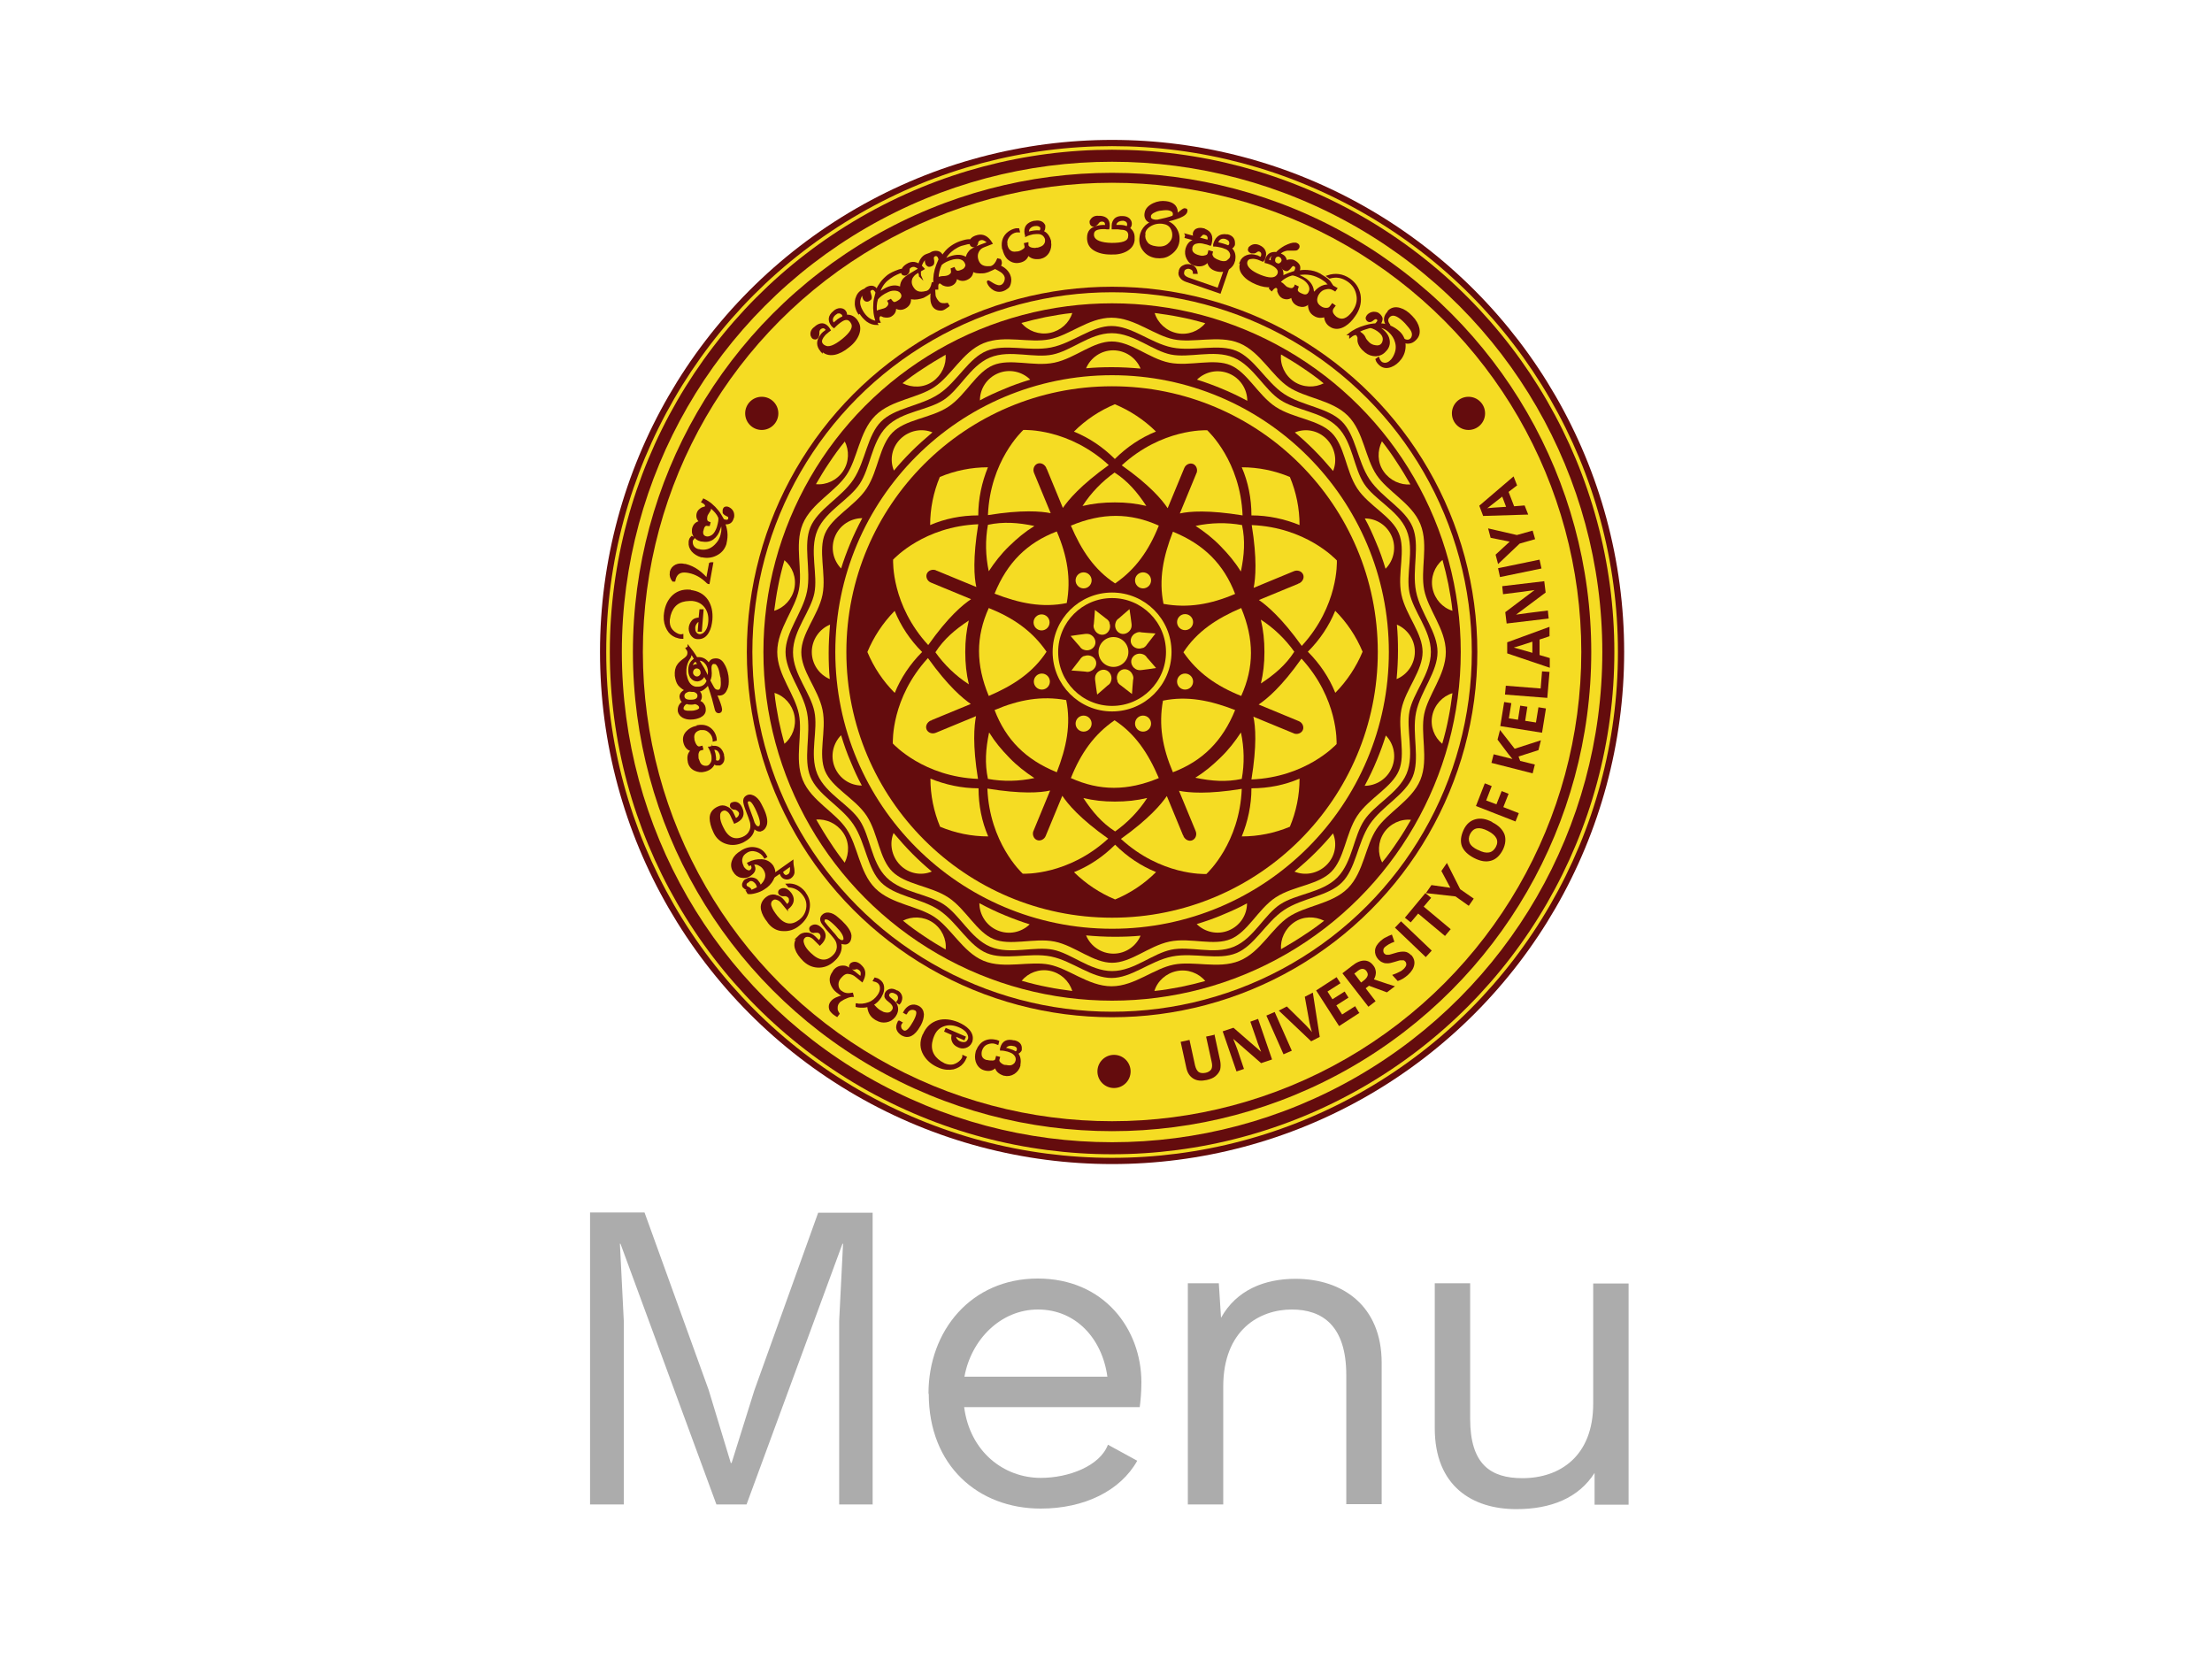 <?xml version="1.0" encoding="UTF-8"?>
<svg id="Layer_1" data-name="Layer 1" xmlns="http://www.w3.org/2000/svg" viewBox="0 0 80 60">
  <defs>
    <style>
      .cls-1 {
        stroke: #640c0d;
        stroke-width: .07px;
      }

      .cls-1, .cls-2, .cls-3, .cls-4, .cls-5, .cls-6 {
        stroke-miterlimit: 10;
      }

      .cls-1, .cls-7 {
        fill: #640c0d;
      }

      .cls-2 {
        stroke-width: .2px;
      }

      .cls-2, .cls-3, .cls-4, .cls-5, .cls-6 {
        fill: none;
        stroke: #f5dc23;
      }

      .cls-3 {
        stroke-width: .3px;
      }

      .cls-4 {
        stroke-width: 3.76px;
      }

      .cls-5 {
        stroke-width: .4px;
      }

      .cls-8 {
        fill: #f5dc23;
      }

      .cls-6 {
        stroke-width: .13px;
      }

      .cls-9 {
        fill: #acacac;
      }
    </style>
  </defs>
  <g>
    <path class="cls-9" d="m31.57,54.41h-1.22v-6.64l.14-2.79h-.02l-3.47,9.43h-1.09l-3.47-9.43h-.02l.14,2.79v6.64h-1.22v-10.56h1.97l2.32,6.42.8,2.64h.03l.82-2.62,2.31-6.43h1.97v10.56Z"/>
    <path class="cls-9" d="m33.58,50.4c0-2.27,1.54-4.16,3.95-4.16s3.75,1.84,3.75,3.75c0,.37-.03.67-.06.9h-6.35c.21,1.62,1.44,2.56,2.77,2.56,1.01,0,2.14-.43,2.43-1.2l1.06.58c-.61,1.09-1.92,1.73-3.49,1.73-2.26,0-4.05-1.55-4.05-4.15Zm6.47-.61c-.19-1.39-1.15-2.43-2.51-2.43s-2.42,1.1-2.66,2.43h5.17Z"/>
    <path class="cls-9" d="m49.97,49.28v5.12h-1.28v-4.67c0-1.78-.86-2.37-1.97-2.37-1.17,0-2.48.74-2.48,2.79v4.26h-1.28v-8h1.12l.08,1.25c.56-1.01,1.58-1.41,2.69-1.41,1.71,0,3.12.98,3.12,3.04Z"/>
    <path class="cls-9" d="m51.89,51.64v-5.23h1.28v4.9c0,1.65.74,2.15,1.89,2.15,1.36,0,2.56-.8,2.56-2.69v-4.35h1.28v8h-1.23v-1.15c-.58.91-1.58,1.31-2.83,1.31-1.58,0-2.95-.82-2.95-2.93Z"/>
  </g>
  <g>
    <circle class="cls-7" cx="40.22" cy="23.58" r="18.52"/>
    <circle class="cls-6" cx="40.22" cy="23.58" r="18.23"/>
    <circle class="cls-5" cx="40.22" cy="23.58" r="17.53"/>
    <circle class="cls-5" cx="40.22" cy="23.58" r="12.81"/>
    <circle class="cls-5" cx="40.22" cy="23.58" r="9.81"/>
    <path class="cls-3" d="m52.14,23.58c0,.78-.63,1.48-.78,2.22s.16,1.65-.13,2.35-1.15,1.12-1.57,1.75-.48,1.58-1.02,2.12-1.48.59-2.12,1.02-1.04,1.28-1.75,1.57-1.59-.02-2.35.13-1.44.78-2.22.78-1.48-.63-2.22-.78-1.65.16-2.35-.13-1.12-1.15-1.75-1.57-1.58-.48-2.12-1.02-.59-1.48-1.02-2.12-1.28-1.04-1.57-1.75.02-1.59-.13-2.35-.78-1.44-.78-2.22.63-1.48.78-2.22-.16-1.65.13-2.35,1.15-1.12,1.57-1.75.48-1.58,1.02-2.12,1.48-.59,2.12-1.02,1.04-1.28,1.75-1.57,1.59.02,2.35-.13,1.44-.78,2.22-.78,1.48.63,2.22.78,1.65-.16,2.35.13,1.12,1.15,1.75,1.57,1.58.48,2.12,1.02.59,1.48,1.02,2.12,1.28,1.04,1.57,1.75-.02,1.59.13,2.35.78,1.44.78,2.22Z"/>
    <path class="cls-3" d="m51.6,23.58c0,.74-.63,1.41-.77,2.11s.18,1.58-.1,2.24-1.12,1.05-1.52,1.66-.44,1.52-.95,2.04-1.43.55-2.04.95-.98,1.24-1.65,1.52-1.52-.05-2.24.1-1.37.77-2.11.77-1.41-.63-2.11-.77-1.58.18-2.24-.1-1.05-1.12-1.66-1.52-1.52-.44-2.04-.95-.55-1.43-.95-2.04-1.24-.98-1.52-1.65.05-1.52-.1-2.24-.77-1.37-.77-2.11.63-1.41.77-2.11-.18-1.58.1-2.24,1.12-1.05,1.52-1.66.44-1.52.95-2.04,1.43-.55,2.04-.95.98-1.24,1.65-1.52,1.52.05,2.24-.1,1.37-.77,2.11-.77,1.41.63,2.11.77,1.58-.18,2.24.1,1.05,1.12,1.66,1.52,1.52.44,2.04.95.55,1.43.95,2.04,1.24.98,1.52,1.65-.05,1.52.1,2.24.77,1.37.77,2.11Z"/>
    <circle class="cls-2" cx="40.22" cy="23.58" r="2.05"/>
    <circle class="cls-4" cx="40.22" cy="23.58" r="15.09"/>
    <g>
      <path class="cls-1" d="m25.45,18.07c.19.09.36.23.51.42.06.07.12.18.2.32.01,0,.03.01.04.01.09.03.14.01.17-.04,0,0,0-.02,0-.02.01-.05,0-.09-.05-.11-.09-.04-.14-.08-.15-.11,0-.02,0-.05,0-.09.01-.05.03-.08.06-.09.03-.01.06-.01.09,0,.05.02.1.05.14.1.04.05.06.11.06.18,0,.03,0,.07-.02.1-.02.08-.06.13-.11.16-.06.03-.12.04-.19.02,0,0-.01,0-.02,0,.04.07.07.17.09.31.02.15,0,.29-.03.42,0,.01,0,.02-.01.04-.06.17-.17.29-.33.37s-.33.1-.51.06c-.01,0-.02,0-.03,0-.13-.04-.24-.11-.32-.2-.08-.1-.11-.2-.1-.3,0-.03,0-.05.01-.08.01-.05.04-.09.07-.12l.07.03s-.04.05-.06.08c0,.01-.01.03-.01.04,0,.02,0,.04,0,.06.01.13.09.22.22.26.03,0,.06.01.1.02.23.03.43-.05.6-.26.07-.08.12-.18.15-.29.05-.18.05-.34-.02-.49,0,.09-.02.17-.05.25-.05.16-.13.28-.24.36-.11.08-.25.1-.4.07-.02,0-.03,0-.05-.01-.08-.02-.14-.06-.19-.12-.06-.07-.09-.14-.08-.24,0-.03,0-.05.01-.08.04-.13.12-.2.26-.23-.1-.08-.13-.18-.1-.3,0,0,0,0,0,0,.02-.08.08-.14.17-.19,0,0,.03,0,.07-.02.03,0,.05-.02.06-.04,0,0,0,0,0,0,.02-.06-.03-.12-.13-.17l.04-.06Zm.23.25s0,.07,0,.1c0,.02-.02.04-.03.06-.05.08-.09.14-.1.18,0,0,0,.01,0,.01-.02.09-.01.16.02.19.03.03.06.04.09.05l-.02.08s-.05,0-.1-.01c-.05.01-.1.06-.12.15,0,.02-.01.04-.02.07-.02.12.02.2.13.23.07.02.15,0,.23-.05.07-.05.12-.12.16-.21.01-.03.03-.06.04-.1.05-.17.07-.29.05-.36-.03-.07-.07-.13-.12-.19-.03-.04-.1-.1-.2-.2Z"/>
      <path class="cls-1" d="m25.68,20.37h.08s-.13.72-.13.72c0,0-.02,0-.04-.02-.21-.21-.43-.33-.67-.38-.05-.01-.11-.02-.17-.02-.2,0-.32.11-.36.33,0,0-.01,0-.03,0,0,0-.02,0-.02,0,0,0,0,0,0,0-.07-.09-.1-.19-.08-.29,0-.01,0-.02,0-.03.03-.11.09-.18.19-.23.09-.04.19-.05.31-.02,0,0,.02,0,.03,0,.16.04.31.11.45.21.15.11.26.22.33.31l.11-.59Z"/>
      <path class="cls-1" d="m24.95,21.37c.28.03.49.14.63.35.12.19.17.41.15.69-.02.18-.05.32-.12.44-.08.15-.19.22-.32.23-.02,0-.04,0-.06,0-.1,0-.18-.06-.23-.14-.05-.09-.07-.18-.05-.28.02-.09.06-.16.12-.22.06-.05.14-.07.23-.07l.03-.3h.08s-.06.74-.06.74h-.08s.03-.36.03-.36c-.04,0-.08.02-.12.07-.04.05-.06.1-.07.16,0,.08,0,.15.04.2.03.05.08.08.14.09.02,0,.03,0,.05,0,.09-.02.16-.07.22-.17.05-.08.08-.19.09-.31.02-.21-.03-.39-.13-.53-.11-.15-.27-.24-.48-.26-.04,0-.07,0-.11,0-.38.01-.61.19-.71.55-.01.05-.02.11-.03.16-.01.13.01.23.06.32.06.1.15.17.26.22.07.03.13.03.17.02v.1c-.08,0-.16-.02-.24-.05-.12-.05-.22-.13-.29-.26-.08-.14-.12-.3-.11-.49.02-.27.1-.49.25-.66.17-.19.39-.27.66-.25Z"/>
      <path class="cls-1" d="m24.9,23.39s.09.11.14.18c.06.09.11.16.15.23.02,0,.03,0,.05,0,.16-.01.3.06.4.23h0c.03-.1.09-.17.2-.18.13-.02.24.03.32.17.07.11.12.24.15.42,0,.03.01.07.01.1.01.15,0,.28-.05.38-.05.12-.12.19-.23.2-.06.01-.12,0-.17-.05l.06.13c.09.21.14.36.15.45,0,.07-.02.1-.08.11-.06,0-.09-.03-.11-.09l-.11-.42c-.03-.11-.09-.29-.17-.53-.03.07-.09.13-.17.19-.06.05-.13.07-.21.08.08.04.12.11.12.2,0,.08-.03.14-.09.18.08.01.14.05.18.12.04.05.05.12.05.19,0,.1-.06.18-.18.24-.09.04-.2.07-.34.07-.1,0-.18-.02-.26-.06-.09-.05-.14-.12-.16-.2-.01-.07,0-.14.03-.2s.08-.11.14-.14c-.07-.04-.1-.11-.11-.19,0-.1.06-.18.2-.24-.12-.06-.2-.13-.26-.2-.06-.08-.09-.19-.11-.32-.01-.16.01-.28.08-.38.04-.07.13-.15.27-.25.03-.03.05-.05.06-.06.02-.02.03-.05.04-.08.01-.04.01-.08,0-.12-.01-.04-.04-.07-.06-.1l.07-.04Zm-.05,2.03c-.06.02-.1.05-.13.1-.03.04-.04.09-.03.13.02.07.12.1.31.09.09,0,.16-.02.22-.04.07-.03.11-.07.1-.11,0-.04-.02-.07-.05-.1-.04-.03-.08-.05-.14-.06-.03.01-.07.02-.11.02-.07,0-.12,0-.17-.02Zm.09-.44c-.06,0-.11.03-.16.06-.05.04-.07.1-.06.16.02.1.11.15.28.14.18,0,.26-.07.26-.18,0-.08-.06-.14-.16-.17-.05,0-.1,0-.16-.01Zm.05-1.37c0,.05-.02.1-.04.16l-.08.13c-.06.13-.09.27-.08.42,0,.04,0,.08.02.13.05.25.17.39.35.42.03,0,.07,0,.1,0,.16-.01.27-.09.33-.24-.01-.03-.03-.07-.06-.11-.02-.03-.04-.08-.07-.14,0,.06-.03.12-.08.16-.04.04-.09.06-.15.07-.08,0-.14-.02-.2-.08-.06-.06-.09-.14-.1-.23-.02-.22.05-.37.21-.46-.05-.09-.09-.16-.13-.21Zm.18.28c-.06.02-.1.06-.13.12-.04.07-.05.14-.05.21.02-.09.07-.14.15-.16.05-.02.1,0,.15.02l-.12-.19Zm.02.25c-.05,0-.09.03-.12.06-.03.04-.04.08-.04.13,0,.05.03.1.07.13.03.03.07.04.11.04.06,0,.1-.03.13-.07.03-.04.04-.08.03-.12,0-.06-.03-.1-.06-.13-.04-.03-.08-.04-.12-.04Zm.06-.27c.04.06.1.17.19.31.06.12.12.23.17.34.02-.06.03-.14.03-.23,0-.11-.04-.21-.09-.28-.08-.11-.17-.16-.3-.15Zm.6.1s-.08,0-.11.04c-.04.04-.05.12-.04.22.02.17,0,.3-.05.38.04.07.08.15.13.24.05.1.12.14.21.13.09-.01.13-.14.11-.38,0-.04,0-.09-.02-.14-.02-.12-.04-.22-.07-.3-.05-.12-.1-.18-.16-.18Z"/>
      <path class="cls-1" d="m25.23,26.26c.23-.04.4.02.53.17.06.07.1.16.12.25,0,.03.01.06.01.08l-.08.02s0-.06-.01-.08c-.02-.1-.08-.19-.16-.25-.08-.07-.17-.09-.27-.08-.02,0-.04,0-.05,0-.08.02-.15.06-.19.11-.05.06-.07.15-.05.25,0,0,0,.02,0,.03.02.07.04.13.08.19.04.06.09.09.14.08l.08-.02.02.08-.07.02c-.05.01-.08.06-.1.14-.01.06,0,.12,0,.18,0,.01,0,.02.01.03.03.09.06.16.1.2.04.04.09.06.15.07.03,0,.05,0,.08,0,.06-.01.11-.05.14-.1.04-.05.06-.11.06-.18,0-.06,0-.12-.02-.18-.02-.08-.05-.16-.09-.23.02,0,.04-.01.06-.02.22-.05.36.04.43.27,0,0,0,.02,0,.03.04.16,0,.27-.12.33,0,0-.02,0-.03,0-.03,0-.06,0-.09,0-.04-.01-.07-.04-.08-.07-.04.14-.15.24-.32.29-.01,0-.03,0-.04.01-.11.03-.23.01-.34-.04-.12-.06-.19-.15-.22-.28,0,0,0,0,0-.01-.04-.19,0-.33.12-.41-.15-.03-.24-.13-.28-.29-.04-.15,0-.29.12-.4.07-.07.17-.13.3-.16.02,0,.04,0,.06-.01Zm.55.82s.04.09.06.17c.02.1.03.19.02.25.03.04.07.05.12.04.03,0,.05-.02.06-.04.03-.04.04-.09.03-.17,0,0,0-.02,0-.02-.02-.07-.05-.13-.09-.17-.05-.05-.12-.07-.2-.05Z"/>
      <path class="cls-1" d="m25.98,29.2c.1-.05.2-.05.3,0,.1.04.18.12.23.24l.09.19c.08-.03.13-.08.15-.14.02-.05.02-.09,0-.12-.01-.03-.04-.05-.07-.08-.03-.02-.07-.04-.11-.04s-.07-.01-.1-.04c-.01-.01-.02-.02-.03-.04-.01-.03-.01-.05,0-.08.01-.03.04-.04.08-.05.12-.03.22.03.29.18.01.03.02.05.03.08.06.2-.03.35-.27.45l-.12-.26c-.04-.08-.08-.14-.15-.18-.06-.04-.12-.04-.18-.01-.08.04-.12.12-.11.24,0,.11.04.24.11.38.18.39.43.51.75.38.12-.05.21-.13.26-.24.04-.08.05-.16.04-.25,0-.07-.04-.16-.08-.28-.07-.18-.13-.33-.16-.45-.03-.11-.02-.19.03-.24.02-.02.05-.04.07-.05.05-.02.1-.03.15-.01.09.02.18.09.26.2.03.04.07.12.13.24.13.26.17.47.13.61-.03.09-.08.16-.15.19-.02,0-.03.01-.05.02-.03,0-.08,0-.13-.03s-.09-.06-.11-.1c0,.21-.12.37-.33.49-.02.01-.05.03-.07.04-.2.09-.39.11-.58.05-.2-.06-.36-.2-.45-.41-.09-.19-.13-.36-.13-.49,0-.18.1-.31.28-.39Zm1.07-.26s-.05.05-.04.1c.02.09.07.23.15.44.02.06.06.15.1.29.06.12.13.17.2.14.02,0,.03-.02.04-.04.05-.11,0-.29-.11-.54-.08-.18-.15-.29-.2-.34-.05-.04-.09-.06-.13-.04Z"/>
      <path class="cls-1" d="m26.82,30.79c.18-.11.34-.14.5-.11.16.03.27.11.35.23.01.02.03.05.04.07l-.05.03s-.01-.02-.02-.03c-.06-.1-.16-.17-.28-.21-.13-.04-.25-.03-.36.04-.1.06-.16.13-.18.22-.03.09-.01.19.04.3,0,.02.02.03.02.04.02.04.06.07.09.1.05.03.09.05.13.04.02,0,.04,0,.05-.02.03-.02.05-.05.06-.08.01-.03,0-.07-.01-.1,0-.02-.02-.03-.04-.05,0,0-.03,0-.06.02l-.04-.06c.17-.09.33-.12.49-.11.17.01.3.09.39.22,0,.01.02.03.02.04.07.14.06.28-.02.44-.07.13-.17.24-.32.33-.09.06-.19.1-.3.13-.11.03-.2.04-.26.03l-.04-.07s.03,0,.04,0c.02,0,.02-.02,0-.04,0,0-.01-.01-.02-.02l-.08-.04s-.05-.04-.07-.06c0,0,0,0,0,0-.02-.04-.03-.09,0-.14.02-.05.05-.09.1-.11.1-.06.21-.07.32-.02.05.02.09.07.13.13.03.04.04.09.05.13.23-.2.28-.41.16-.61-.05-.08-.1-.13-.18-.17-.08-.05-.16-.06-.25-.03.01.01.02.03.03.05.07.12.04.23-.1.33-.01.01-.03.02-.04.03-.09.06-.19.07-.3.05-.11-.02-.2-.09-.26-.19,0-.01-.01-.02-.02-.03-.07-.13-.07-.26-.01-.39.05-.12.15-.22.29-.3Zm.23,1.09c-.07.04-.1.09-.08.14,0,0,0,.01,0,.02.01.02.03.04.06.05.05.03.08.04.09.06,0,0,.02.02.02.02.01.02.01.04,0,.06.06-.02.11-.04.15-.06l.12-.06s0-.05-.02-.09c0-.02-.02-.04-.03-.06,0-.01-.02-.03-.03-.04-.09-.1-.18-.12-.29-.05Z"/>
      <path class="cls-1" d="m27.94,31.66l.72-.51s0,.11.02.2.02.16.02.21c-.01.07-.05.13-.12.18-.05.03-.1.04-.16.03-.06-.01-.11-.04-.15-.1-.02-.03-.04-.08-.05-.12l-.35.24.06-.15Zm.34-.14s.02.05.03.08c.06.09.13.1.2.05,0,0,0,0,.02-.01.07-.05.09-.17.07-.35l-.32.23Z"/>
      <path class="cls-1" d="m28.05,32.4c.11.02.21.08.28.17l.13.17s.01,0,.02-.01c.06-.05.09-.1.09-.15,0-.05,0-.09-.03-.13-.02-.02-.04-.04-.08-.06-.03-.01-.07-.02-.11-.01-.04,0-.08,0-.11-.02-.01,0-.03-.02-.04-.03-.02-.02-.03-.05-.02-.08,0-.02.02-.04.03-.05,0,0,.02-.01.03-.02.11-.06.22-.02.33.11.02.02.03.04.05.07.1.17.06.34-.13.49,0,0-.02.01-.02.02l-.18-.22c-.05-.07-.12-.12-.19-.14-.06-.02-.12-.02-.16.02,0,0,0,0-.01,0-.08.07-.1.17-.05.28.03.09.1.2.21.34.25.31.52.37.81.16.01,0,.03-.02.04-.03.14-.11.22-.25.25-.42.03-.19-.01-.36-.14-.52-.14-.18-.32-.27-.52-.28l-.06-.07c.25-.02.46.08.63.29,0,0,0,0,0,.01.14.18.19.38.14.61-.04.22-.16.4-.35.55-.17.14-.36.2-.56.19-.21,0-.39-.1-.53-.28,0,0,0-.01-.01-.02-.13-.16-.2-.3-.23-.43-.04-.17.02-.32.17-.44.09-.07.19-.1.3-.08Z"/>
      <path class="cls-1" d="m28.89,33.87c.08-.08.17-.11.28-.11s.21.05.3.14l.15.15c.06-.06.09-.12.09-.18,0-.05-.02-.09-.04-.12-.02-.02-.05-.04-.09-.05-.04,0-.08,0-.11,0-.04.01-.07.01-.1,0-.01,0-.03-.02-.04-.03-.02-.02-.03-.05-.03-.08s.02-.06.05-.08c.11-.07.22-.05.34.07.02.02.04.04.06.06.13.17.09.34-.1.52l-.2-.2c-.06-.06-.13-.1-.2-.11-.07-.01-.13,0-.17.05-.06.06-.07.15-.02.27.04.1.12.21.24.32.31.3.59.33.84.09.1-.09.15-.2.16-.32,0-.08-.01-.17-.05-.24-.03-.06-.09-.14-.17-.23-.13-.14-.23-.26-.31-.37-.07-.09-.09-.17-.06-.24.01-.03.03-.05.05-.07.04-.04.08-.06.14-.07.09-.01.2.02.31.1.04.03.11.09.21.18.21.2.33.38.34.52,0,.1-.02.18-.07.23-.01.01-.03.02-.04.03-.03.02-.07.03-.13.02-.06,0-.1-.03-.14-.05.06.2.02.39-.14.58-.02.02-.04.04-.06.06-.15.15-.33.24-.53.25-.21.01-.4-.06-.57-.22-.15-.15-.25-.29-.29-.42-.06-.17-.02-.33.12-.46Zm.91-.62s-.03.07,0,.11c.05.07.15.19.3.36.04.04.11.12.19.23.1.09.18.11.23.06.02-.02.02-.03.02-.06,0-.12-.09-.27-.29-.47-.14-.14-.24-.22-.31-.25-.06-.02-.11-.02-.14,0Z"/>
      <path class="cls-1" d="m30.16,35.12c.1-.13.23-.18.39-.16.08.01.2.09.37.22l.21.17c.03-.06.04-.12.03-.18,0-.04-.03-.08-.07-.11-.01-.01-.03-.02-.05-.03-.03-.02-.07-.02-.12,0-.05.01-.09,0-.13-.02,0,0-.02,0-.02-.01-.04-.03-.04-.07,0-.12,0-.01.02-.02.03-.03.09-.05.19-.04.3.05.02.02.04.04.06.06.13.13.13.31.02.52l-.21-.17c-.08-.07-.17-.11-.28-.12-.1-.02-.2.04-.3.16-.07.08-.1.16-.1.25,0,.1.03.19.12.26,0,0,.01,0,.02.01.1.08.23.1.39.07l.02.08c-.08,0-.13.02-.17.03-.1.04-.17.07-.21.1-.06.03-.1.06-.13.1-.05.06-.07.12-.07.2,0,.05,0,.09.02.12,0,.02.03.05.05.09l-.06.08s-.08-.05-.13-.09c-.05-.05-.08-.08-.1-.11-.05-.11-.04-.22.04-.31.07-.09.21-.16.43-.21-.09-.05-.17-.1-.23-.15-.05-.04-.09-.08-.12-.12-.15-.21-.16-.4-.02-.59,0,0,.01-.02.02-.03Z"/>
      <path class="cls-1" d="m30.95,36.32c.15.03.31.02.47-.04.14-.05.26-.15.35-.28.06-.09.09-.17.09-.26,0-.1-.04-.18-.12-.23-.04-.02-.08-.04-.13-.05l.04-.07c.05.01.1.03.14.06.09.06.14.14.15.24.01.11-.01.21-.07.31-.01.02-.02.04-.03.06-.07.11-.16.2-.28.27.09.1.17.18.25.23.05.03.09.05.13.07.16.05.27.03.34-.07,0,0,.01-.02.02-.03.05-.09.02-.18-.09-.28-.04-.03-.08-.07-.12-.1-.04-.04-.06-.07-.07-.11,0-.05,0-.09.03-.14.03-.05.08-.08.14-.1.07-.02.15,0,.25.06,0,0,.01,0,.02,0,.07.04.11.1.13.17.02.07,0,.14-.03.21-.01.02-.02.03-.04.05l-.07-.05s.02-.03.03-.04c.03-.04.04-.09.03-.15-.01-.05-.04-.1-.1-.13-.05-.03-.1-.05-.15-.05s-.09.02-.12.06c-.01.02-.02.04-.02.07,0,.04.04.09.12.15.1.08.16.14.18.21.05.12.03.25-.05.37,0,.01-.02.03-.03.04-.07.09-.17.15-.29.17-.12.02-.23,0-.35-.07-.02-.01-.04-.02-.05-.03-.16-.1-.24-.26-.25-.46-.07.02-.13.03-.18.03-.09,0-.17,0-.24-.02v-.07Z"/>
      <path class="cls-1" d="m32.5,37s.02-.04.03-.05l.07.04s-.02.02-.02.03c-.03.05-.03.09-.02.14.01.06.05.1.11.14,0,0,0,0,0,0,.1.05.22-.05.36-.3,0,0,.01-.02.02-.03.14-.25.16-.4.07-.45-.07-.04-.13-.04-.2-.02-.05.02-.1.06-.13.12,0,.01-.01.02-.02.03l-.07-.04s.01-.02.02-.03c.05-.09.12-.15.2-.19.1-.04.19-.03.29.02,0,0,0,0,0,0,.11.06.16.15.17.27,0,.11-.03.24-.11.39,0,0-.01.02-.02.03-.19.34-.4.44-.62.32-.08-.05-.14-.11-.17-.19-.03-.08-.01-.16.03-.25Z"/>
      <path class="cls-1" d="m33.41,37.42c.11-.26.29-.42.53-.49.21-.06.45-.03.7.07.16.07.29.15.38.25.11.12.15.25.12.38,0,.02-.01.04-.02.06-.04.09-.11.15-.21.18s-.19.01-.28-.04c-.08-.04-.14-.1-.17-.18-.03-.07-.03-.16,0-.24l-.27-.12.03-.07.67.29-.03.07-.32-.14s0,.08.03.14c.04.05.08.09.13.11.07.03.14.04.2.03s.1-.05.13-.11c0-.02.01-.03.02-.05.01-.09-.02-.17-.09-.26-.07-.07-.15-.13-.27-.18-.19-.08-.38-.1-.55-.04-.18.06-.31.18-.39.38-.01.03-.03.07-.04.11-.11.36,0,.64.3.84.05.03.09.05.14.08.12.05.23.06.33.04.11-.03.21-.09.29-.18.05-.06.07-.11.07-.15l.09.04c-.03.07-.07.14-.12.2-.08.1-.19.16-.33.2-.16.03-.33.02-.5-.05-.25-.1-.43-.25-.55-.45-.13-.22-.14-.46-.03-.71Z"/>
      <path class="cls-1" d="m35.34,38.01c.08-.22.21-.34.4-.38.09-.02.19-.01.28.01.03,0,.05.02.08.03l-.02.08s-.05-.02-.08-.03c-.1-.03-.2-.02-.3.02s-.16.11-.2.2c0,.02-.01.03-.02.05-.02.08-.02.16,0,.22.03.08.09.13.19.16,0,0,.02,0,.03,0,.07.02.14.02.2.02.08,0,.12-.04.13-.08l.02-.08.08.02-.02.07c-.01.05.01.1.07.15.05.04.1.07.16.08.01,0,.02,0,.04,0,.1.02.17.02.22,0s.09-.05.13-.1c.01-.02.02-.05.03-.07.02-.06.01-.12-.01-.17-.03-.06-.07-.1-.13-.14-.05-.03-.11-.05-.17-.07-.08-.02-.17-.04-.25-.04,0-.02,0-.04.01-.06.06-.22.21-.3.45-.24,0,0,.02,0,.03,0,.16.04.24.13.23.27,0,0,0,.02,0,.03,0,.03-.02.05-.05.08-.03.03-.07.05-.1.04.1.11.13.25.1.42,0,.01,0,.03,0,.04-.03.11-.1.2-.2.27-.11.07-.23.09-.35.06,0,0,0,0-.01,0-.18-.06-.28-.16-.3-.3-.1.12-.23.15-.39.11-.15-.04-.25-.14-.3-.3-.03-.1-.03-.21,0-.33,0-.02.01-.04.02-.06Zm.98-.08s.1,0,.17.03c.1.03.18.06.23.1.05-.01.08-.04.09-.08,0-.03,0-.05,0-.08-.02-.04-.06-.08-.13-.1,0,0-.02,0-.02,0-.07-.02-.13-.02-.19,0-.07.02-.12.07-.14.14Z"/>
    </g>
    <g>
      <circle class="cls-8" cx="40.27" cy="23.58" r=".54"/>
      <path class="cls-8" d="m41.33,23.43c-.16.07-.34,0-.41-.14s0-.33.17-.4c.06-.03.13-.04.19-.02l.23.02.28.02-.17.22-.14.18c-.03.05-.08.1-.15.13Z"/>
      <path class="cls-8" d="m40.91,22.72c-.06.16-.24.25-.39.19s-.23-.24-.17-.4c.02-.07.07-.12.12-.15l.17-.15.21-.18.04.27.03.23c.01.06.01.13-.01.19Z"/>
      <path class="cls-8" d="m40.12,22.52c.07.16,0,.34-.14.41s-.33,0-.4-.17c-.03-.06-.04-.13-.02-.19l.02-.23.02-.28.22.17.18.14c.05.03.1.08.13.15Z"/>
      <path class="cls-8" d="m39.41,22.94c.16.06.25.24.19.39s-.24.23-.4.17c-.07-.02-.12-.07-.15-.12l-.15-.17-.18-.21.27-.04.23-.03c.06-.01.13-.01.19.01Z"/>
      <path class="cls-8" d="m39.21,23.73c.16-.07.34,0,.41.14s0,.33-.17.4c-.06.03-.13.04-.19.02l-.23-.02-.28-.02.17-.22.14-.18c.03-.05.08-.1.15-.13Z"/>
      <path class="cls-8" d="m39.62,24.43c.06-.16.24-.25.39-.19s.23.24.17.4c-.02.07-.07.12-.12.15l-.17.15-.21.18-.04-.27-.03-.23c-.01-.06-.01-.13.01-.19Z"/>
      <path class="cls-8" d="m40.42,24.64c-.07-.16,0-.34.14-.41s.33,0,.4.17c.03.06.04.13.02.19l-.02.23-.02.28-.22-.17-.18-.14c-.05-.03-.1-.08-.13-.15Z"/>
      <path class="cls-8" d="m41.12,24.22c-.16-.06-.25-.24-.19-.39s.24-.23.4-.17c.07.02.12.07.15.12l.15.17.18.21-.27.04-.23.03c-.06.01-.13.01-.19-.01Z"/>
    </g>
    <g>
      <path class="cls-7" d="m43.92,37.4l.21.97c.02.11.02.21,0,.31-.03.09-.09.17-.17.24-.08.07-.19.11-.32.14-.19.04-.35.03-.48-.05-.13-.08-.21-.2-.25-.37l-.21-.96.32-.07.2.92c.03.12.07.19.13.24.06.04.14.05.25.03.1-.02.17-.07.21-.13.03-.06.04-.15.01-.27l-.2-.91.32-.07Z"/>
      <path class="cls-7" d="m46,38.32l-.39.13-1.01-.88h0c.08.19.13.33.16.41l.23.68-.27.09-.5-1.45.39-.13,1,.87h0c-.07-.19-.13-.32-.15-.4l-.24-.69.28-.1.5,1.45Z"/>
      <path class="cls-7" d="m46.42,38.13l-.62-1.4.3-.13.62,1.4-.3.13Z"/>
      <path class="cls-7" d="m47.19,36.05l.29-.15.25,1.6-.31.16-1.17-1.11.29-.15.68.67s.08.09.13.14c.05.06.08.09.1.12-.02-.06-.05-.17-.09-.34l-.17-.94Z"/>
      <path class="cls-7" d="m49.17,36.63l-.74.48-.83-1.29.74-.48.14.22-.47.3.18.28.44-.28.14.22-.44.28.21.33.47-.3.14.23Z"/>
      <path class="cls-7" d="m49.39,35.74l.36.47-.26.2-.94-1.21.35-.27c.16-.13.31-.19.44-.19.13,0,.24.06.33.18.06.07.08.15.09.24,0,.09-.02.17-.07.26.39.13.65.22.76.25l-.29.22-.65-.24-.14.11Zm-.16-.21l.08-.06c.08-.06.13-.12.15-.18s0-.11-.04-.17c-.04-.06-.1-.08-.15-.08-.06,0-.13.04-.21.11l-.08.06.25.33Z"/>
      <path class="cls-7" d="m51.04,34.54c.09.1.13.22.11.34-.02.13-.09.25-.22.37-.12.11-.25.19-.38.23l-.2-.22c.11-.04.19-.07.26-.11.07-.03.12-.07.16-.11.05-.05.08-.1.09-.14,0-.05,0-.09-.04-.13-.02-.02-.04-.04-.07-.04-.03,0-.06,0-.1,0-.04,0-.11.03-.22.06-.1.03-.18.05-.24.05-.06,0-.12,0-.18-.03-.06-.02-.11-.06-.16-.11-.09-.1-.13-.21-.12-.33.01-.12.08-.23.2-.34.06-.05.12-.1.19-.13.07-.04.14-.07.22-.1l.09.26c-.08.03-.15.06-.2.09s-.09.06-.13.09c-.05.04-.07.08-.07.13,0,.04,0,.08.04.12.02.02.04.03.07.04.02,0,.05,0,.09,0,.03,0,.11-.03.22-.06.15-.05.27-.06.36-.05.09.01.16.06.23.13Z"/>
      <path class="cls-7" d="m51.56,34.61l-1.11-1.06.22-.23,1.11,1.06-.22.24Z"/>
      <path class="cls-7" d="m52.47,33.6l-.21.25-.97-.81-.27.32-.21-.17.74-.89.21.17-.27.32.97.81Z"/>
      <path class="cls-7" d="m52.46,32.12l-.33-.62.2-.29.48.95.49.34-.18.26-.48-.34-1.07-.12.2-.29.7.1Z"/>
      <path class="cls-7" d="m53.97,29.74c.23.11.37.26.44.43.06.17.04.37-.06.57-.11.21-.25.34-.43.39-.18.05-.38.02-.61-.1-.23-.12-.37-.26-.44-.43-.06-.17-.04-.36.06-.58s.25-.34.43-.39.38-.02.61.1Zm-.51,1c.15.08.28.11.39.09.11-.02.19-.09.25-.2.12-.23.02-.42-.29-.58-.31-.16-.52-.12-.64.11-.06.12-.06.22-.02.32s.15.19.3.26Z"/>
      <path class="cls-7" d="m54.93,29.41l-.12.3-1.43-.56.32-.82.25.1-.2.52.37.14.19-.48.25.1-.19.48.56.22Z"/>
      <path class="cls-7" d="m55.73,26.77l-.09.36-.72.23.06.16.53.13-.08.32-1.49-.38.08-.31.68.17-.14-.17-.4-.53.09-.35.53.68.96-.31Z"/>
      <path class="cls-7" d="m55.91,25.63l-.14.87-1.51-.24.14-.87.26.04-.09.55.33.05.08-.51.26.04-.08.51.39.06.09-.55.26.04Z"/>
      <path class="cls-7" d="m55.96,25.24l-1.53-.12.03-.32,1.26.1.05-.62.27.02-.08.94Z"/>
      <path class="cls-7" d="m56.04,23.01l-.36.12v.56s.37.11.37.11v.35s-1.54-.52-1.54-.52v-.4s1.53-.56,1.53-.56v.35Zm-.63.2c-.33.11-.52.17-.56.18-.04.01-.08.02-.1.03.09.02.31.09.67.19v-.4Z"/>
      <path class="cls-7" d="m55.85,21.02l.05.41-1.07.8h0c.2-.03.35-.05.43-.06l.72-.09.03.29-1.52.18-.05-.41,1.06-.8h0c-.2.03-.34.05-.42.06l-.72.09-.03-.29,1.52-.18Z"/>
      <path class="cls-7" d="m55.75,20.56l-1.5.31-.07-.32,1.5-.31.07.32Z"/>
      <path class="cls-7" d="m54.6,19.59l-.69-.14-.09-.34,1.04.24.57-.16.09.31-.56.16-.78.74-.09-.34.52-.48Z"/>
      <path class="cls-7" d="m54.86,17.56l-.3.23.2.52.38-.03.13.33-1.63.05-.14-.37,1.24-1.06.13.33Zm-.53.4c-.27.21-.43.34-.46.36-.04.03-.06.05-.09.06.09-.01.32-.03.69-.05l-.14-.37Z"/>
    </g>
    <g>
      <path class="cls-1" d="m29.72,12.71s-.02-.02-.03-.04c-.13-.16-.14-.33-.01-.51.04-.07.09-.12.15-.16.03-.02.05-.04.08-.06,0-.01-.02-.03-.03-.04-.06-.08-.14-.08-.22-.02-.04.04-.06.08-.06.13,0,.07,0,.14-.04.19,0,0-.01.02-.02.02-.02.02-.05.03-.08.02-.03,0-.06-.02-.08-.05-.01-.02-.02-.04-.03-.06-.02-.1.01-.19.11-.27.02-.01.04-.03.06-.05.16-.12.3-.11.42.03.02.03.05.06.07.1-.04.03-.07.05-.1.08-.07.05-.12.11-.16.17-.07.11-.08.2,0,.28.02.02.04.04.07.05.14.09.36.01.67-.24.29-.24.4-.43.33-.58-.02-.03-.03-.06-.05-.08-.08-.1-.19-.11-.32-.03-.05.03-.09.06-.14.1-.05.04-.1.09-.15.14-.03-.02-.05-.05-.07-.07-.06-.08-.09-.16-.08-.25.01-.08.06-.16.15-.23,0,0,.01-.01.02-.02.06-.05.13-.08.2-.08.07,0,.13.02.17.07.05.06.06.12.04.17.14-.02.27.03.37.15.02.02.03.04.04.06.09.13.1.28.04.45-.06.16-.17.31-.35.45-.18.15-.36.24-.52.27-.18.03-.33-.01-.45-.14Zm.43-1c.06-.05.1-.09.13-.11,0,0,.01-.01.02-.02.07-.05.14-.09.2-.11,0-.04,0-.08-.03-.11-.03-.03-.06-.05-.11-.06-.05,0-.09,0-.13.04,0,0-.02.01-.03.02-.06.05-.1.11-.11.17-.01.06,0,.11.04.16,0,0,.01.02.02.02Z"/>
      <path class="cls-1" d="m31.06,11.33c-.07-.11-.1-.22-.11-.31,0-.09,0-.19.04-.27.03-.09.08-.15.14-.2.04-.03.09-.06.15-.08.02-.02.04-.03.06-.05.07-.04.14-.06.21-.05s.13.06.17.14c.01-.06.04-.13.1-.21.06-.1.14-.19.23-.27.08-.08.19-.14.33-.2.09-.04.18-.07.26-.08.03-.08.11-.15.23-.21.18-.08.35-.02.53.18l-.26.15c-.08.05-.13.11-.17.18-.05.12-.04.24.04.36.1.16.25.21.48.15.03,0,.06-.02.08-.03.07-.04.13-.14.16-.29h.09s-.03.1-.03.17c0,.07,0,.15.01.25,0,.06.03.12.06.17.04.06.08.11.13.14.05.03.14.04.27.02l.04.07s-.08.06-.13.09c-.06.04-.11.05-.14.05-.13,0-.23-.05-.29-.16-.01-.02-.02-.04-.03-.07-.03-.08-.04-.23-.01-.44-.08.07-.16.13-.24.17-.06.04-.12.06-.17.07-.16.04-.29.04-.38,0,.02.15-.03.27-.17.35-.12.07-.24.07-.37-.01.02.13-.03.23-.14.3-.07.05-.17.05-.27.03,0,0-.03-.01-.07-.03-.03-.01-.05-.02-.07,0-.03.02-.05.05-.05.11,0,.04.01.08.03.12h-.09c-.08-.21-.11-.44-.09-.67,0-.08.03-.21.08-.39-.05-.11-.12-.15-.19-.12-.06.03-.08.08-.05.14.03.09.04.15.03.19,0,.02-.03.04-.06.06-.04.03-.08.03-.11.02-.03-.01-.05-.03-.07-.06-.04-.07-.04-.14-.01-.23-.08.06-.13.15-.16.28-.02.12.01.25.1.4.12.21.29.34.5.38l.04.08c-.12,0-.24-.03-.36-.12-.1-.08-.19-.18-.26-.3Zm.62-.01s.03-.04.06-.06c.02-.01.06-.03.12-.04.09-.02.16-.05.18-.06.03-.02.05-.04.07-.06.03-.03.04-.06.05-.09s0-.07-.03-.12l.08-.04s.06.08.1.1c.04.02.11,0,.21-.07.05-.03.08-.07.1-.11.02-.05.02-.09,0-.14-.04-.09-.12-.14-.22-.15-.09-.01-.19,0-.29.05-.18.08-.31.18-.39.28-.05.16-.06.34-.03.53Zm.08-.68c.07-.06.14-.12.22-.16.23-.14.44-.16.61-.06-.01-.08,0-.17.06-.27.04-.07.16-.17.36-.28l.25-.15s-.1-.08-.18-.1c-.06-.01-.12,0-.18.05-.03.02-.04.06-.04.11,0,.05-.02.09-.06.12-.03.03-.07.04-.1.03-.03,0-.06-.02-.07-.05,0,0,0-.02,0-.03,0,0,0,0,0-.01,0,0,0,0,0-.01-.01,0-.05.01-.11.03-.08.03-.15.07-.21.1-.08.05-.17.11-.25.18-.14.13-.23.29-.28.48Z"/>
      <path class="cls-1" d="m33.29,10s-.07-.16-.06-.33c0-.07.02-.12.03-.16.01-.04.03-.07.05-.11.05-.08.11-.14.18-.17.05-.02.1-.04.16-.06.02-.01.04-.03.07-.04.08-.03.15-.03.22-.01.07.02.11.08.15.16.02-.06.07-.12.13-.19.08-.09.17-.16.27-.22.1-.06.21-.11.36-.15.1-.03.19-.04.26-.03.04-.08.13-.13.26-.16.19-.04.35.04.49.27l-.28.11c-.08.03-.15.08-.19.15-.07.11-.08.23-.03.37.07.18.21.25.44.23.03,0,.06,0,.08-.02.08-.03.15-.12.21-.26l.08.02s.03.05.03.11c0,.07-.05.11-.06.11.23.09.39.28.4.49,0,.11-.03.21-.07.26-.03.03-.16.15-.33.15-.27,0-.44-.3-.41-.34.03-.04.31.25.5.15.1-.05.16-.19.14-.31-.02-.08-.07-.13-.09-.15-.09-.09-.3-.18-.29-.18,0,0,0,0,0,0,0,0-.18.09-.26.12-.07.02-.12.04-.18.04-.17.01-.29,0-.38-.07,0,.16-.08.26-.23.32-.13.05-.25.02-.36-.07,0,.13-.06.23-.19.28-.08.03-.17.03-.28-.02,0,0-.02-.02-.07-.05-.02-.02-.05-.03-.07-.02-.04.01-.06.04-.07.1,0,.04,0,.08,0,.12h-.09c-.04-.24-.03-.47.03-.69.02-.08.07-.21.14-.37-.03-.12-.09-.17-.16-.15-.06.02-.09.06-.08.13.02.09.02.16,0,.19-.01.02-.04.04-.07.05-.05.02-.09.02-.11,0-.03-.02-.05-.04-.06-.08-.03-.07-.02-.15.03-.23-.07.05-.15.13-.2.25-.1.22-.04.43-.06.44Zm.62.09s.04-.04.07-.05c.02,0,.06-.02.12-.02.1,0,.16-.02.19-.03.03-.01.06-.03.08-.05.03-.02.05-.05.06-.09,0-.03,0-.07-.01-.12l.08-.03s.04.09.08.11c.04.03.11.02.22-.03.05-.02.09-.05.12-.1s.04-.09.02-.14c-.03-.09-.09-.16-.19-.19-.09-.03-.18-.02-.29,0-.19.05-.33.12-.43.21-.07.15-.12.32-.12.52Zm.2-.66c.08-.05.16-.09.24-.12.25-.09.46-.08.61.04,0-.08.04-.17.11-.25.05-.07.19-.14.4-.22l.27-.1c-.03-.05-.09-.09-.16-.12-.05-.02-.12-.02-.18.02-.03.02-.05.05-.06.1,0,.05-.03.09-.07.11-.04.02-.07.02-.1.01-.03-.01-.05-.03-.06-.06,0,0,0-.02,0-.03,0,0,0,0,0-.01,0,0,0,0,0-.01-.01,0-.05,0-.12.01-.08.02-.16.04-.23.06-.09.03-.18.08-.27.14-.16.11-.28.25-.36.43Z"/>
      <path class="cls-1" d="m36.27,8.96c-.03-.24.04-.42.21-.55.08-.06.17-.1.27-.12.03,0,.06,0,.08,0l.02.08s-.06,0-.09,0c-.11.02-.2.07-.27.16s-.11.18-.09.28c0,.02,0,.04,0,.05.02.09.05.16.11.21.06.06.15.08.26.06,0,0,.02,0,.03,0,.07-.01.14-.04.2-.08.07-.04.1-.09.09-.14l-.02-.09.09-.02v.08c.02.05.07.09.15.11.06.01.13.02.19,0,.01,0,.02,0,.04,0,.1-.03.17-.06.21-.1.04-.04.07-.09.08-.15,0-.03,0-.06,0-.08-.01-.06-.04-.11-.09-.16-.05-.04-.11-.07-.19-.07-.06,0-.12,0-.19.01-.09.02-.17.04-.25.08,0-.02-.01-.04-.02-.06-.04-.24.06-.38.31-.44,0,0,.02,0,.03,0,.17-.03.29.02.34.14,0,0,0,.02,0,.03,0,.03,0,.06-.01.1-.02.05-.04.07-.07.08.15.05.24.17.29.35,0,.01,0,.03,0,.04.02.12,0,.24-.06.35-.07.12-.17.19-.3.22,0,0,0,0-.01,0-.2.03-.34-.02-.43-.14-.04.16-.15.25-.32.28-.16.03-.3-.02-.42-.14-.07-.08-.12-.19-.15-.32,0-.02,0-.04,0-.06Zm.89-.53s.1-.04.18-.05c.11-.02.2-.02.27-.01.04-.03.05-.07.05-.12,0-.03-.02-.05-.04-.07-.04-.03-.1-.05-.17-.04,0,0-.02,0-.02,0-.08.01-.14.04-.18.08-.06.05-.08.12-.07.2Z"/>
      <path class="cls-1" d="m39.35,8.64s0-.03,0-.05c0-.21.11-.34.33-.39.08-.02.15-.03.22-.03.03,0,.07,0,.1.01,0-.02,0-.03,0-.05,0-.1-.05-.15-.15-.15-.06,0-.1.02-.13.06-.04.06-.09.1-.15.12-.01,0-.02,0-.03,0-.03,0-.05-.01-.07-.04-.02-.02-.03-.05-.03-.09,0-.02,0-.04.02-.06.05-.09.14-.14.26-.13.02,0,.05,0,.08,0,.2.02.3.12.3.3,0,.04,0,.08-.01.12-.04,0-.09,0-.13-.01-.08,0-.16,0-.24.02-.13.03-.19.1-.19.21,0,.03,0,.06.01.08.05.16.27.25.66.26.38,0,.59-.06.63-.22,0-.03.01-.06.01-.09,0-.13-.07-.21-.22-.23-.05,0-.11-.01-.18-.02-.06,0-.13,0-.2,0,0-.03,0-.07,0-.1,0-.1.04-.18.1-.24.06-.05.15-.08.26-.07,0,0,.02,0,.02,0,.08,0,.15.03.2.07.05.05.08.1.08.17,0,.07-.03.13-.08.16.12.08.19.2.18.36,0,.02,0,.05,0,.08-.02.16-.11.28-.27.37-.15.08-.33.12-.56.11-.24,0-.43-.05-.57-.13-.16-.09-.24-.22-.25-.4Zm.98-.47c.08,0,.13,0,.17,0,.01,0,.02,0,.03,0,.09,0,.16.02.22.05.04-.03.05-.06.05-.1,0-.04-.01-.08-.04-.11-.03-.03-.07-.05-.12-.06-.01,0-.02,0-.03,0-.08,0-.15.02-.2.06-.05.04-.07.08-.07.14,0,.01,0,.02,0,.03Z"/>
      <path class="cls-1" d="m41.25,8.56c.02-.15.09-.28.19-.38.07-.06.14-.11.23-.14-.13-.02-.2-.08-.23-.17-.02-.05-.02-.11-.01-.16.02-.14.12-.25.29-.33.15-.07.3-.09.45-.07.24.03.37.14.39.33,0,.04,0,.08-.02.12.05-.02.1-.06.15-.1.05-.04.09-.07.11-.08.02-.01.04-.02.06-.01.04,0,.06.02.05.05,0,.09-.09.16-.25.23-.19.07-.36.12-.53.15.17.04.3.13.39.27s.12.29.1.46c-.03.21-.15.37-.35.49-.13.08-.28.1-.46.08-.19-.03-.33-.11-.44-.25-.11-.14-.15-.3-.12-.49Zm.14-.1c-.02.12.01.23.09.33.06.08.17.13.32.15.19.03.34,0,.45-.09.11-.09.17-.19.18-.31.01-.1-.01-.2-.07-.3-.06-.1-.16-.16-.31-.18-.17-.02-.33.01-.48.11-.11.07-.17.16-.19.28Zm.2-.64c-.01.09.05.14.18.16.03,0,.06,0,.09,0,.06-.01.17-.04.31-.07.1-.03.19-.05.26-.08.02-.04.03-.08.02-.12-.01-.07-.08-.12-.2-.14-.09-.01-.2,0-.33.02-.09.02-.16.05-.23.09-.06.04-.1.09-.11.14Z"/>
      <path class="cls-1" d="m42.89,8.49l.81.22c.01-.07.02-.12,0-.15-.01-.05-.05-.08-.12-.1,0,0,0,0,0,0-.06-.02-.11,0-.15.06-.04.05-.1.07-.17.05,0,0-.01,0-.01,0-.07-.02-.09-.07-.07-.15.02-.06.06-.11.13-.13.06-.02.13-.02.21,0,.02,0,.03,0,.05.02.21.08.28.24.22.48,0,.02-.01.04-.02.06-.08-.03-.15-.05-.21-.06-.04-.01-.07-.02-.09-.02-.1-.02-.18,0-.25.02-.07.03-.11.08-.13.15,0,0,0,.02,0,.03-.03.14.07.25.29.3.07.02.14.02.2,0,.07-.01.12-.05.13-.1l.02-.08.1.03-.02.08s.02.1.09.15c.07.05.14.08.23.11.08.02.14.03.21.01.08-.02.13-.06.16-.12,0-.02.02-.04.02-.06.02-.07,0-.14-.04-.2-.04-.06-.11-.11-.19-.13-.04-.02-.08-.03-.12-.04-.09-.02-.18-.04-.26-.04,0-.01,0-.03,0-.04.03-.1.07-.19.14-.25.09-.08.19-.1.32-.08.01,0,.02,0,.03,0,.15.04.23.13.23.28,0,.02,0,.03,0,.05,0,.03-.03.06-.05.09-.03.02-.05.04-.08.04.12.1.17.24.14.42,0,.02,0,.04-.01.05-.03.12-.1.21-.21.28-.12.08-.26.1-.41.06-.19-.05-.3-.16-.32-.34-.11.14-.26.19-.46.14-.13-.03-.22-.11-.28-.23-.06-.11-.07-.23-.04-.35.06-.2.18-.31.38-.31l-.41-.11.02-.07Zm1.33.35c.09.03.16.05.2.07.04-.02.06-.05.07-.08.01-.05,0-.1-.03-.14-.04-.04-.08-.06-.13-.08-.16-.04-.26.02-.32.18.05,0,.12.03.21.05Z"/>
      <path class="cls-1" d="m42.67,9.78c.02-.07.07-.13.15-.16.07-.04.16-.04.24-.02h.02c.12.05.18.13.2.27h-.1c0-.08-.04-.14-.13-.17-.05-.02-.1-.02-.15,0-.05.02-.09.05-.1.1,0,0,0,0,0,.01-.04.12.02.2.17.26l1.09.38.35-1.02.15-.13-.44,1.28-1.22-.42c-.08-.03-.15-.07-.19-.13-.06-.07-.07-.15-.04-.23Z"/>
      <path class="cls-1" d="m44.87,9.48c.04-.1.12-.18.23-.22.11-.04.21-.04.33,0,.03,0,.07.02.1.04.02.01.05.02.08.03,0-.01.02-.03.02-.04.04-.1.02-.18-.06-.22,0,0,0,0,0,0-.05-.02-.09-.01-.13.02-.04.03-.06.04-.08.04-.02,0-.05,0-.08,0-.02,0-.03,0-.04-.01-.07-.03-.09-.08-.06-.14,0-.02.02-.03.03-.04.09-.08.2-.1.33-.04.09.04.16.1.19.17.04.08.03.16,0,.26-.01.03-.03.07-.06.1-.03-.01-.06-.03-.09-.04-.06-.03-.13-.05-.2-.06-.07-.01-.13,0-.19.01-.06.02-.09.06-.11.11,0,.02-.01.04-.01.06,0,.16.16.32.5.46.32.13.53.13.63,0,.01-.01.02-.03.03-.05.05-.11,0-.21-.13-.3-.06-.04-.11-.07-.17-.09-.05-.02-.11-.04-.16-.05,0-.05.02-.1.04-.14.06-.15.18-.21.36-.19.08-.09.18-.16.3-.23.16-.08.28-.12.37-.11.02,0,.03,0,.05.01.07.03.09.07.07.13-.01.02-.03.04-.05.06s-.08.02-.16.02c-.11,0-.17,0-.2,0-.12.02-.22.07-.29.15l.07.03s0,0,0,0c.07.03.12.07.15.13.03.06.04.12.02.18,0,0,0,0,0,0-.04.09-.11.14-.22.13.05.05.09.12.1.21.01.08,0,.16-.03.23,0,0,0,.01-.01.02-.07.14-.18.22-.36.24-.16.02-.33-.01-.53-.09-.22-.09-.38-.2-.48-.33-.12-.14-.14-.3-.07-.46Zm1.01-.13s-.02.05-.02.07c.02,0,.05.02.09.03.02,0,.04.02.07.04-.03-.03-.03-.07-.03-.13,0-.02,0-.04.02-.05.02-.04.04-.07.08-.11-.11.01-.18.06-.21.15Zm.21,0s-.02.08,0,.12c.02.04.05.07.09.08.04.02.08.02.11,0s.06-.04.08-.08c.02-.04.02-.08,0-.12-.02-.04-.04-.07-.09-.09-.04-.02-.08-.02-.11,0-.04.01-.06.04-.08.08Z"/>
      <path class="cls-1" d="m45.93,10.41c.13-.18.3-.33.53-.44.08-.04.21-.09.37-.14,0-.01.02-.02.02-.04.04-.08.04-.14-.01-.18,0,0-.02,0-.02-.01-.05-.03-.09-.01-.13.04-.06.08-.11.12-.14.13-.03,0-.06,0-.09-.02-.05-.02-.07-.05-.08-.08,0-.03,0-.06.01-.1.03-.05.07-.09.13-.12.06-.03.13-.04.2-.03.04,0,.07.02.11.04.07.04.12.09.15.15.02.06.02.13-.02.2,0,0,0,.01-.01.02.08-.03.19-.04.34-.03.16.01.3.05.43.12.01,0,.02.01.03.02.14.08.24.15.3.21.02.02.06.07.11.15-.01,0-.04.02-.08.04-.04-.08-.09-.14-.16-.19-.07-.05-.14-.1-.21-.13-.26-.13-.54-.16-.85-.08.09.02.18.06.25.1.16.08.27.19.33.32.06.13.06.28,0,.43,0,.02-.01.03-.02.05-.04.07-.09.13-.16.18-.08.05-.17.06-.26.03-.03,0-.05-.02-.08-.03-.12-.06-.19-.17-.19-.31-.1.09-.21.1-.33.05,0,0,0,0,0,0-.08-.04-.13-.11-.17-.22,0,0,0-.03,0-.08,0-.03-.02-.05-.04-.07,0,0,0,0,0,0-.06-.03-.12,0-.2.1l-.06-.06Zm.3-.19s.07,0,.1.02c.02.01.04.02.06.04.07.07.12.12.17.14,0,0,.01,0,.01,0,.09.04.16.05.21.01.03-.02.06-.05.07-.09l.08.04s-.02.05-.03.1c0,.06.04.11.13.15.02.01.04.02.07.03.12.05.21.02.26-.09.04-.07.04-.16,0-.25-.04-.08-.1-.15-.18-.21-.03-.02-.06-.04-.1-.06-.16-.08-.28-.13-.36-.12-.08.02-.15.05-.22.09-.04.02-.13.08-.24.17Z"/>
      <path class="cls-1" d="m47.55,10.58c.08-.1.16-.16.26-.21.11-.05.22-.06.33-.03.06.02.13.05.19.09l-.05.07s-.02-.01-.03-.02c-.09-.06-.19-.08-.3-.05-.11.02-.2.08-.26.17,0,.01-.02.03-.03.04-.1.2-.07.35.09.46.07.05.14.07.21.07.08,0,.13-.02.17-.08l.06-.08.07.05-.06.08c-.04.06-.04.12-.02.18.03.07.08.12.14.17.21.14.41.07.62-.21.01-.02.02-.03.03-.05.11-.17.16-.36.12-.56-.04-.22-.15-.39-.34-.52-.21-.14-.42-.18-.66-.11l-.07-.05c.27-.09.53-.06.78.11.2.14.32.32.37.56.04.23,0,.45-.13.67-.02.03-.04.06-.06.09-.1.15-.22.27-.35.35-.18.11-.36.12-.51.02-.13-.08-.19-.2-.2-.36-.14.05-.27.04-.39-.04,0,0,0,0,0,0-.13-.08-.19-.21-.19-.38,0-.13.04-.26.12-.38.01-.02.03-.04.04-.06Z"/>
      <path class="cls-1" d="m48.79,12.09c.17-.14.37-.23.58-.29.17-.05.3-.07.38-.07.02-.02.04-.03.05-.05.06-.06.06-.11.02-.15-.04-.03-.08-.03-.13,0-.05.04-.08.06-.08.06-.03.02-.07.03-.1.02-.02,0-.04-.02-.05-.03-.03-.03-.04-.06-.03-.1.01-.03.03-.06.05-.08.05-.05.11-.08.19-.09.08,0,.15.01.2.06.06.05.09.1.1.15,0,.06-.02.13-.08.21.12,0,.24.01.37.07.12.05.23.12.32.2.14.12.21.28.22.46.01.19-.04.36-.15.51-.1.13-.21.22-.34.27-.15.06-.27.04-.37-.03-.09-.07-.14-.14-.16-.21l.07-.05c.02.06.05.11.09.15.03.03.06.04.1.05.1.02.2-.02.3-.13.03-.04.06-.08.08-.12.09-.17.12-.34.07-.52-.04-.15-.12-.28-.24-.39-.14-.13-.3-.19-.46-.17.07.02.15.07.23.14.09.08.15.17.18.25.05.15.04.28-.04.4-.02.03-.04.05-.06.07-.09.11-.21.16-.34.17-.13,0-.26-.04-.37-.13-.15-.12-.24-.25-.26-.39v-.13c-.02-.05-.04-.09-.07-.11-.04-.02-.12,0-.23.09v-.09Zm.3-.09c.06,0,.11.04.17.09.05.04.08.09.1.14.02.05.07.11.13.17.07.07.16.11.25.12.1.02.19,0,.25-.08.02-.02.03-.05.04-.08.04-.13,0-.24-.12-.35-.1-.09-.22-.15-.33-.18-.05,0-.11.02-.2.05-.07.02-.12.04-.16.06-.08.04-.12.06-.13.06Z"/>
      <path class="cls-1" d="m50.22,11.26c.11-.11.25-.14.41-.09.14.04.28.13.42.28.14.14.22.29.25.43.03.16,0,.28-.11.39-.07.07-.14.11-.22.12-.11.02-.21-.02-.3-.11l.05-.04c.05.05.12.08.18.08.06,0,.1-.02.14-.06.01-.01.02-.03.03-.04.04-.08.04-.16,0-.25-.04-.08-.12-.18-.23-.3-.23-.24-.41-.33-.54-.27-.02.01-.04.02-.06.04-.09.09-.09.19,0,.31l-.05.04c-.15-.18-.13-.35.03-.51Z"/>
    </g>
    <g>
      <circle class="cls-7" cx="27.55" cy="14.95" r=".6"/>
      <circle class="cls-7" cx="53.11" cy="14.95" r=".6"/>
      <circle class="cls-7" cx="40.29" cy="38.75" r=".6"/>
    </g>
    <g>
      <path class="cls-8" d="m50.51,24.56c.03-.34.05-.68.05-1.03,0-.32-.01-.63-.04-.94.38.16.65.54.65.98s-.27.83-.66.99Z"/>
      <path class="cls-8" d="m41.25,13.33c-.34-.03-.68-.05-1.03-.05-.32,0-.63.01-.94.04.16-.38.54-.65.98-.65s.83.27.99.66Z"/>
      <path class="cls-8" d="m37.26,13.73c-.33.1-.65.21-.97.35-.29.12-.58.25-.85.4,0-.42.25-.81.66-.98s.87-.06,1.16.23Z"/>
      <path class="cls-8" d="m33.72,15.64c-.26.22-.52.45-.76.69-.22.22-.44.46-.63.69-.16-.38-.08-.84.24-1.15s.78-.39,1.16-.23Z"/>
      <path class="cls-8" d="m31.18,18.75c-.16.3-.31.61-.44.93-.12.29-.23.59-.32.88-.29-.3-.39-.75-.22-1.16s.57-.66.99-.66Z"/>
      <path class="cls-8" d="m30.02,22.59c-.03.34-.05.68-.05,1.03,0,.32.01.63.04.94-.38-.16-.65-.54-.65-.98s.27-.83.66-.99Z"/>
      <path class="cls-8" d="m30.42,26.59c.1.33.21.65.35.97.12.29.25.58.4.85-.42,0-.81-.25-.98-.66s-.06-.87.23-1.16Z"/>
      <path class="cls-8" d="m32.32,30.13c.22.26.45.52.69.76.22.22.46.44.69.63-.38.16-.84.08-1.15-.24s-.39-.78-.23-1.16Z"/>
      <path class="cls-8" d="m35.43,32.67c.3.16.61.31.93.44.29.12.59.23.88.32-.3.29-.75.39-1.16.22s-.66-.57-.66-.99Z"/>
      <path class="cls-8" d="m39.28,33.83c.34.03.68.05,1.03.05.32,0,.63-.01.94-.04-.16.38-.54.65-.98.65s-.83-.27-.99-.66Z"/>
      <path class="cls-8" d="m43.28,33.42c.33-.1.65-.21.97-.35.29-.12.58-.25.85-.4,0,.42-.25.81-.66.98s-.87.06-1.16-.23Z"/>
      <path class="cls-8" d="m46.82,31.52c.26-.22.52-.45.76-.69.22-.22.44-.46.63-.69.16.38.08.84-.24,1.15s-.78.39-1.16.23Z"/>
      <path class="cls-8" d="m49.36,28.41c.16-.3.31-.61.44-.93.12-.29.23-.59.32-.88.29.3.39.75.22,1.16s-.57.66-.99.66Z"/>
      <path class="cls-8" d="m50.11,20.57c-.1-.33-.21-.65-.35-.97-.12-.29-.25-.58-.4-.85.42,0,.81.25.98.66s.06.87-.23,1.16Z"/>
      <path class="cls-8" d="m48.21,17.03c-.22-.26-.45-.52-.69-.76-.22-.22-.46-.44-.69-.63.38-.16.84-.08,1.15.24s.39.78.23,1.16Z"/>
      <path class="cls-8" d="m45.1,14.49c-.3-.16-.61-.31-.93-.44-.29-.12-.59-.23-.88-.32.3-.29.75-.39,1.16-.22s.66.57.66.99Z"/>
    </g>
    <g>
      <path class="cls-8" d="m34.2,12.82c.03.37-.14.75-.47.98s-.75.23-1.09.06c.23-.18.48-.36.73-.52.27-.18.55-.35.83-.51Z"/>
      <path class="cls-8" d="m30.55,15.96c.17.33.16.75-.06,1.08s-.61.51-.98.47c.15-.26.3-.51.47-.76.18-.27.37-.54.58-.79Z"/>
      <path class="cls-8" d="m28.37,20.26c.29.24.44.63.36,1.02s-.37.7-.73.81c.04-.29.08-.59.14-.88.06-.32.14-.64.23-.95Z"/>
      <path class="cls-8" d="m28.01,25.06c.36.11.64.42.72.81s-.07.79-.36,1.03c-.08-.29-.15-.58-.21-.87-.06-.32-.12-.65-.15-.97Z"/>
      <path class="cls-8" d="m29.51,29.64c.37-.03.75.14.98.47s.23.75.06,1.09c-.18-.23-.36-.48-.52-.73-.18-.27-.35-.55-.51-.83Z"/>
      <path class="cls-8" d="m32.65,33.3c.33-.17.75-.16,1.08.06s.51.61.47.98c-.26-.15-.51-.3-.76-.47-.27-.18-.54-.37-.79-.58Z"/>
      <path class="cls-8" d="m36.95,35.47c.24-.29.63-.44,1.02-.36s.7.37.81.73c-.29-.04-.59-.08-.88-.14-.32-.06-.64-.14-.95-.23Z"/>
      <path class="cls-8" d="m41.75,35.84c.11-.36.42-.64.81-.72s.79.07,1.03.36c-.29.08-.58.15-.87.21-.32.06-.65.12-.97.15Z"/>
      <path class="cls-8" d="m46.33,34.34c-.03-.37.14-.75.47-.98s.75-.23,1.09-.06c-.23.18-.48.36-.73.52-.27.18-.55.35-.83.51Z"/>
      <path class="cls-8" d="m49.99,31.2c-.17-.33-.16-.75.06-1.08s.61-.51.98-.47c-.15.26-.3.51-.47.76-.18.27-.37.54-.58.79Z"/>
      <path class="cls-8" d="m52.16,26.9c-.29-.24-.44-.63-.36-1.02s.37-.7.73-.81c-.04.29-.08.59-.14.88-.06.32-.14.64-.23.95Z"/>
      <path class="cls-8" d="m52.53,22.09c-.36-.11-.64-.42-.72-.81s.07-.79.36-1.03c.08.29.15.58.21.87.06.32.12.65.15.97Z"/>
      <path class="cls-8" d="m51.02,17.52c-.37.03-.75-.14-.98-.47s-.23-.75-.06-1.09c.18.23.36.48.52.73.18.27.35.55.51.83Z"/>
      <path class="cls-8" d="m47.88,13.86c-.33.17-.75.16-1.08-.06s-.51-.61-.47-.98c.26.15.51.3.76.47.27.18.54.37.79.58Z"/>
      <path class="cls-8" d="m43.59,11.69c-.24.29-.63.44-1.02.36s-.7-.37-.81-.73c.29.04.59.08.88.14.32.06.64.14.95.23Z"/>
      <path class="cls-8" d="m38.78,11.32c-.11.36-.42.64-.81.72s-.79-.07-1.03-.36c.29-.08.58-.15.87-.21.32-.06.65-.12.97-.15Z"/>
    </g>
    <g>
      <circle class="cls-8" cx="39.19" cy="20.99" r=".29"/>
      <circle class="cls-8" cx="37.67" cy="22.51" r=".29"/>
      <circle class="cls-8" cx="37.68" cy="24.65" r=".29"/>
      <circle class="cls-8" cx="39.19" cy="26.17" r=".29"/>
      <circle class="cls-8" cx="41.34" cy="26.17" r=".29"/>
      <circle class="cls-8" cx="42.86" cy="24.65" r=".29"/>
      <circle class="cls-8" cx="42.86" cy="22.5" r=".29"/>
      <circle class="cls-8" cx="41.34" cy="20.99" r=".29"/>
    </g>
    <g>
      <polygon class="cls-8" points="48.34 26.91 48.34 26.91 48.34 26.91 48.34 26.91"/>
      <g>
        <path class="cls-8" d="m41.8,15.61c-.54.22-1.04.55-1.48.99-.44-.44-.94-.77-1.48-.99.43-.43.93-.76,1.48-.99.55.23,1.05.56,1.48.98Z"/>
        <path class="cls-8" d="m35.73,16.9c-.22.54-.35,1.13-.35,1.74-.62,0-1.21.12-1.74.35,0-.6.12-1.19.35-1.74.55-.23,1.14-.35,1.74-.35Z"/>
        <path class="cls-8" d="m32.36,22.1c.22.54.55,1.04.99,1.48-.44.44-.77.94-.99,1.48-.43-.43-.76-.93-.99-1.48.23-.55.56-1.05.98-1.48Z"/>
        <path class="cls-8" d="m33.65,28.16c.54.22,1.13.35,1.74.35,0,.62.12,1.21.35,1.74-.6,0-1.19-.12-1.74-.35-.23-.55-.35-1.14-.35-1.74Z"/>
        <path class="cls-8" d="m38.85,31.54c.54-.22,1.04-.55,1.48-.99.44.44.94.77,1.48.99-.43.43-.93.76-1.48.99-.55-.23-1.05-.56-1.48-.98Z"/>
        <path class="cls-8" d="m44.91,30.25c.22-.54.35-1.13.35-1.74.62,0,1.21-.12,1.74-.35,0,.6-.12,1.19-.35,1.74-.55.23-1.14.35-1.74.35Z"/>
        <path class="cls-8" d="m48.29,25.05c-.22-.54-.55-1.04-.99-1.48.44-.44.77-.94.99-1.48.43.43.76.93.99,1.48-.23.55-.56,1.05-.98,1.48Z"/>
        <path class="cls-8" d="m47,18.99c-.54-.22-1.13-.35-1.74-.35,0-.62-.12-1.21-.35-1.74.6,0,1.19.12,1.74.35.23.55.35,1.14.35,1.74Z"/>
      </g>
      <g>
        <path class="cls-8" d="m41.91,19.01c-.36.9-.84,1.58-1.58,2.09-.75-.49-1.22-1.2-1.6-2.09,1.13-.47,2.14-.47,3.18,0Z"/>
        <path class="cls-8" d="m38.22,19.22c.38.89.52,1.71.36,2.59-.88.18-1.71.01-2.61-.34.46-1.13,1.18-1.84,2.25-2.25Z"/>
        <path class="cls-8" d="m35.76,21.99c.9.36,1.58.84,2.09,1.58-.49.75-1.2,1.22-2.09,1.6-.47-1.13-.47-2.14,0-3.18Z"/>
        <path class="cls-8" d="m35.97,25.68c.89-.38,1.71-.52,2.59-.36.18.88.01,1.71-.34,2.61-1.13-.46-1.84-1.18-2.25-2.25Z"/>
        <path class="cls-8" d="m38.73,28.14c.36-.9.84-1.58,1.58-2.09.75.49,1.22,1.2,1.6,2.09-1.13.47-2.14.47-3.18,0Z"/>
        <path class="cls-8" d="m42.42,27.93c-.38-.89-.52-1.71-.36-2.59.88-.18,1.71-.01,2.61.34-.46,1.13-1.18,1.84-2.25,2.25Z"/>
        <path class="cls-8" d="m44.89,25.17c-.9-.36-1.58-.84-2.09-1.58.49-.75,1.2-1.22,2.09-1.6.47,1.13.47,2.14,0,3.18Z"/>
        <path class="cls-8" d="m44.67,21.48c-.89.38-1.71.52-2.59.36-.18-.88-.01-1.71.34-2.61,1.13.46,1.84,1.18,2.25,2.25Z"/>
      </g>
      <g>
        <path class="cls-8" d="m41.47,18.3c-.39-.09-.73-.13-1.15-.13s-.79.04-1.17.13c.31-.48.71-.89,1.16-1.21.48.31.82.71,1.15,1.21Z"/>
        <path class="cls-8" d="m37.4,19.03c-.34.21-.6.43-.9.72s-.53.59-.74.91c-.12-.56-.13-1.13-.03-1.68.56-.12,1.09-.08,1.67.04Z"/>
        <path class="cls-8" d="m35.04,22.43c-.09.39-.13.73-.13,1.15s.04.79.13,1.17c-.48-.31-.89-.71-1.21-1.16.31-.48.71-.82,1.21-1.15Z"/>
        <path class="cls-8" d="m35.78,26.5c.21.34.43.6.72.9s.59.53.91.74c-.56.12-1.13.13-1.68.03-.12-.56-.08-1.09.04-1.67Z"/>
        <path class="cls-8" d="m39.17,28.86c.39.09.73.13,1.15.13s.79-.04,1.17-.13c-.31.48-.71.89-1.16,1.21-.48-.31-.82-.71-1.15-1.21Z"/>
        <path class="cls-8" d="m43.24,28.12c.34-.21.6-.43.9-.72s.53-.59.74-.91c.12.56.13,1.13.03,1.68-.56.12-1.09.08-1.67-.04Z"/>
        <path class="cls-8" d="m45.6,24.73c.09-.39.13-.73.13-1.15s-.04-.79-.13-1.17c.48.31.89.71,1.21,1.16-.31.48-.71.82-1.21,1.15Z"/>
        <path class="cls-8" d="m44.87,20.66c-.21-.34-.43-.6-.72-.9s-.59-.53-.91-.74c.56-.12,1.13-.13,1.68-.03.12.56.08,1.09-.04,1.67Z"/>
      </g>
      <polygon class="cls-8" points="48.34 26.91 48.34 26.91 48.34 26.91 48.34 26.91"/>
      <g>
        <path class="cls-8" d="m37.84,16.95s0-.02,0-.03c-.06-.13-.2-.2-.32-.15s-.18.2-.12.34l.6,1.45c-.35-.07-1.04-.13-2.27.07.08-1.96,1.23-3.03,1.28-3.08h0s0,0,0,0c.07,0,1.64-.06,3.09,1.27-1.02.73-1.46,1.26-1.66,1.55l-.59-1.43Z"/>
        <path class="cls-8" d="m33.88,20.64s-.02,0-.02-.01c-.13-.06-.29,0-.34.12s.02.27.15.32l1.45.6c-.3.2-.83.64-1.55,1.66-1.33-1.45-1.27-3.02-1.27-3.09h0s0,0,0,0c.05-.05,1.12-1.2,3.08-1.28-.2,1.23-.15,1.92-.07,2.27l-1.43-.59Z"/>
        <path class="cls-8" d="m33.69,26.06s-.02,0-.03,0c-.13.06-.2.2-.15.32s.2.18.34.12l1.45-.6c-.07.35-.13,1.04.07,2.27-1.96-.08-3.03-1.23-3.08-1.28h0s0,0,0,0c0-.07-.06-1.64,1.27-3.09.73,1.02,1.26,1.46,1.55,1.66l-1.43.59Z"/>
        <path class="cls-8" d="m37.39,30.02s0,.02-.01.02c-.06.13,0,.29.12.34s.27-.02.32-.15l.6-1.45c.2.3.64.83,1.66,1.55-1.45,1.33-3.02,1.27-3.09,1.27h0s0,0,0,0c-.05-.05-1.2-1.12-1.28-3.08,1.23.2,1.92.15,2.27.07l-.59,1.43Z"/>
        <path class="cls-8" d="m42.8,30.21s0,.02,0,.03c.06.13.2.2.32.15s.18-.2.12-.34l-.6-1.45c.35.07,1.04.13,2.27-.07-.08,1.96-1.23,3.03-1.28,3.08h0s0,0,0,0c-.07,0-1.64.06-3.09-1.27,1.02-.73,1.46-1.26,1.66-1.55l.59,1.43Z"/>
        <path class="cls-8" d="m46.76,26.51s.02,0,.02.01c.13.06.29,0,.34-.12s-.02-.27-.15-.32l-1.45-.6c.3-.2.83-.64,1.55-1.66,1.33,1.45,1.27,3.02,1.27,3.09h0s0,0,0,0c-.05.05-1.12,1.2-3.08,1.28.2-1.23.15-1.92.07-2.27l1.43.59Z"/>
        <path class="cls-8" d="m46.95,21.1s.02,0,.03,0c.13-.06.2-.2.15-.32s-.2-.18-.34-.12l-1.45.6c.07-.35.13-1.04-.07-2.27,1.96.08,3.03,1.23,3.08,1.28h0s0,0,0,0c0,.07.06,1.64-1.27,3.09-.73-1.02-1.26-1.46-1.55-1.66l1.43-.59Z"/>
        <path class="cls-8" d="m43.26,17.14s0-.02.01-.02c.06-.13,0-.29-.12-.34s-.27.02-.32.15l-.6,1.45c-.2-.3-.64-.83-1.66-1.55,1.45-1.33,3.02-1.27,3.09-1.27h0s0,0,0,0c.05.05,1.2,1.12,1.28,3.08-1.23-.2-1.92-.15-2.27-.07l.59-1.43Z"/>
      </g>
    </g>
  </g>
</svg>